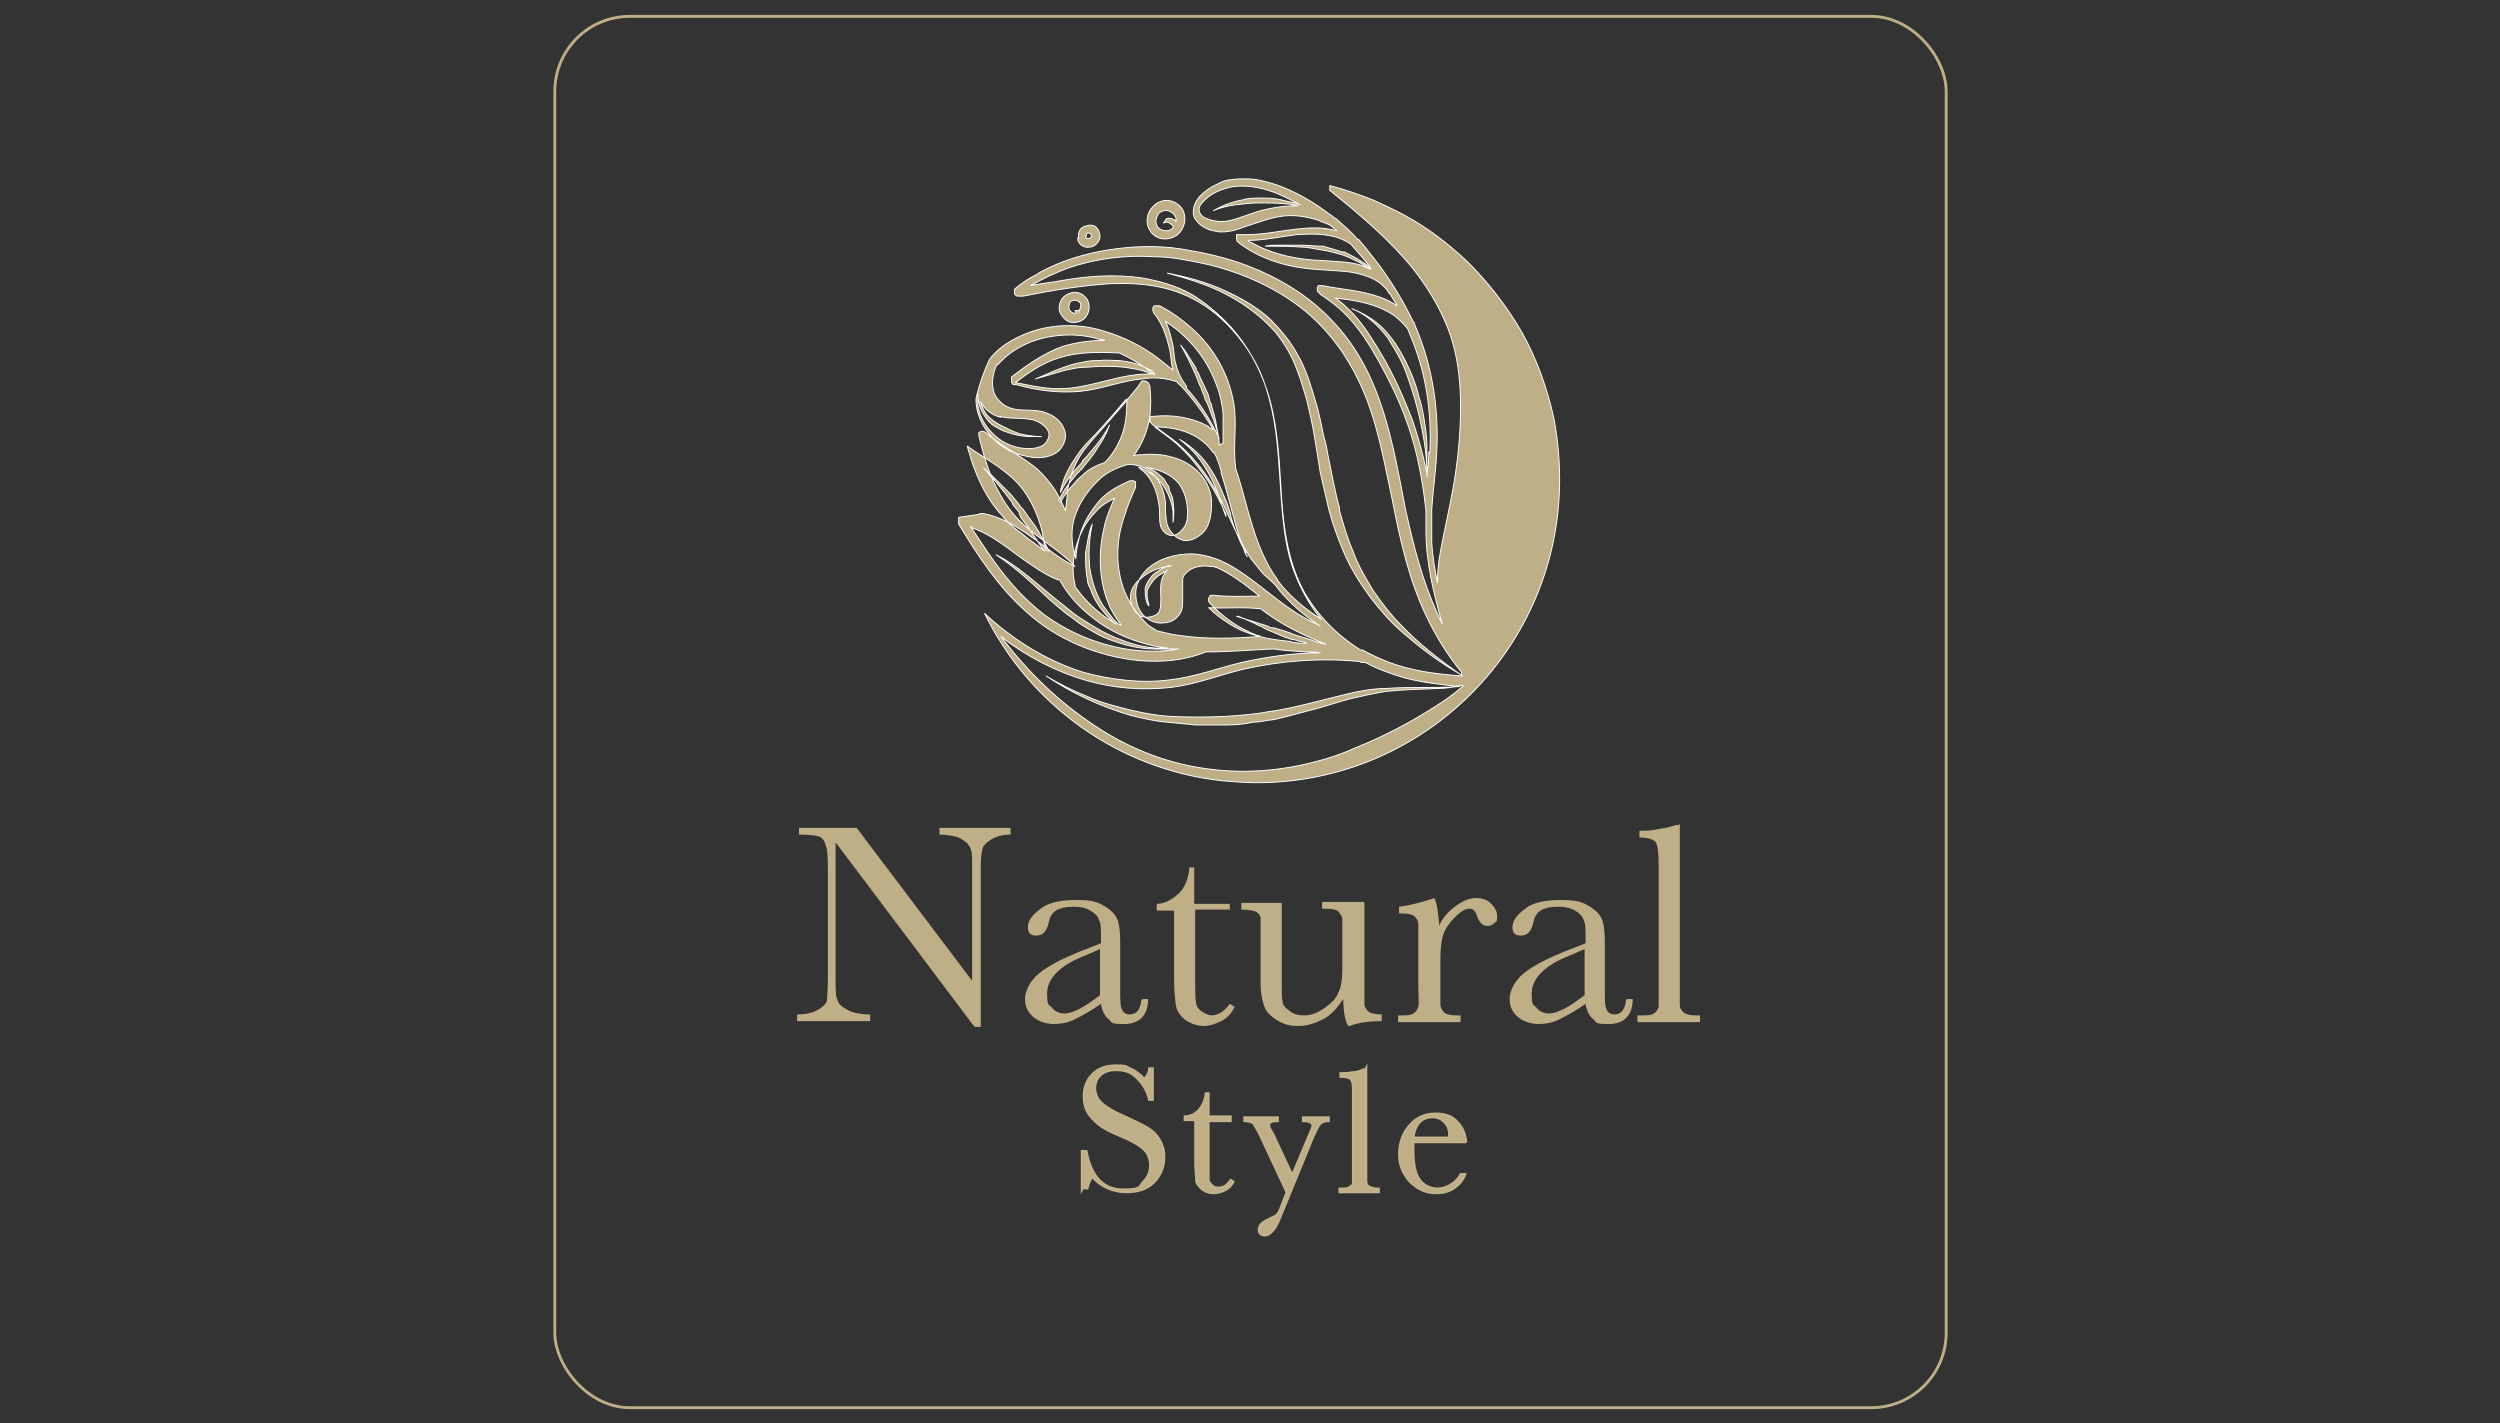 <?xml version="1.0" encoding="UTF-8"?>
<svg xmlns="http://www.w3.org/2000/svg" version="1.1" viewBox="0 0 260 148">
  <rect x="0" y="0" width="260" height="148" fill="#333333" stroke="none"/>
  <!-- Generator: Adobe Illustrator 29.8.3, SVG Export Plug-In . SVG Version: 2.1.1 Build 3)  -->
  <defs>
    <style>
      .st0 {
        fill: none;
        stroke: #bfaf86;
        stroke-width: .3px;
      }

      .st0, .st1 {
        stroke-miterlimit: 10;
      }

      .st2, .st1, .st3 {
        fill: #bfaf86;
      }

      .st4 {
        isolation: isolate;
      }

      .st1 {
        stroke: #c2b38c;
        stroke-width: .2px;
      }

      .st3 {
        stroke: #fff;
        stroke-linecap: round;
        stroke-linejoin: round;
        stroke-width: .1px;
      }

      .st5 {
        mix-blend-mode: multiply;
      }
    </style>
  </defs>
  <g class="st4">
    <g id="_レイヤー_1" data-name="レイヤー_1">
      <g>
        <rect class="st0" x="57.7" y="1.7" width="144.7" height="144.7" rx="7.8" ry="7.8"/>
        <g class="st5">
          <path class="st3" d="M99.7,53.8c0,.2,0,.5,0,.7,0,0,0,0,0,0,2,3.3,4.1,6.5,6.9,9,3.2,3,7.6,4.8,11.9,5.2,2.3.2,4.7,0,6.9-.9h0s0,0,0,0c2.3,0,4.6-.2,6.8-.3,0,0,.3,0,.4,0,0,0,0,0,0,0,1.1.2,2.2.2,3.3.3.5,0,1,0,1.4.1-2.7,0-5.5.4-8.2,1-2.5.6-4.8,1.5-7.4,1.8-3,.4-6.2,0-9.1-.8-3.8-1.2-7.3-3.4-10.2-6.1,4.6,9.4,13.8,16.2,24.7,17.4,1.2.1,2.4.2,3.6.2,17.4,0,31.5-14.1,31.5-31.5,0-2.2-.2-4.3-.6-6.4-.7-3.2-1.8-6.2-3.3-8.9-1.5-2.6-3.4-5.1-5.6-7.3-2-1.9-4.2-3.6-6.6-4.9-1.1-.6-2.2-1.1-3.3-1.6-1.5-.6-3-1.1-4.5-1.5,0,0,0,0,0,0,0,0,0,0,0,0,0,0,0,.1,0,.2,0,.1,0,.2,0,.3,0,0,0,0,0,0,3.1,2.5,6.2,5.1,8.7,8.2,1.8,2.3,3.3,4.9,4.1,7.7.6,2.1.8,4.4.8,6.6,0,2.9-.3,5.8-.8,8.6-.4,2.2-.9,4.3-1.3,6.5-.2,1-.3,2.1-.3,3.2-.3-1.4-.5-2.7-.6-4.1,0-.8,0-1.5,0-2.3,0-.3,0-.6,0-1,0,0,0,0,0,0,0,0,0-.1,0-.2.1-1.8.4-3.7.5-5.6.3-4.7-.4-9.4-2.3-13.7,0,0,0-.2-.1-.2,0,0,0,0,0,0,0,0,0,0,0,0-1.3-2.7-2.9-5.2-4.8-7.5-.3-.4-.6-.7-.9-1.1,0,0,0,0,0,0,0,0,0,0-.1,0-.7-.8-1.5-1.5-2.3-2.2,0,0,0,0,0,0,0,0-.1,0-.2-.1,0,0-.2-.2-.4-.3-1.7-1.3-3.6-2.4-5.6-3.1-1-.3-2-.6-3-.6-.6,0-1.2,0-1.7.1-.5,0-.9.2-1.3.4-.7.3-1.3.7-1.8,1.2,0,0,0,0,0,0-.5.5-.8,1.1-.8,1.8,0,.3.1.6.3.8.4.6,1.2,1,1.8,1.1,1,.3,2.2,0,3.2-.4,1.3-.4,2.5-.9,3.8-1.1,1.3-.2,2.6,0,3.9.4.4.2.8.3,1.2.5h0c.3.2.5.4.7.6-.7-.2-1.5-.3-2.2-.3-2.6,0-5.1.8-7.7.7,0,0-.1,0-.2,0h-.1c-.1,0-.1,0-.2,0,0,0,0,0,0,0,0,0,0,0,0,.2,0,0,0,0,0,0,0,0,0,.1,0,.2,0,.1,0,.3.2.4,0,0,0,0,0,0,0,0,0,0,.1.1,2,1.5,4.4,2.3,6.8,2.6,1.6.2,3.2.2,4.8.4,1.1.2,2.2.5,3.1,1.2.3.3.6.5.8.9h0c0,.1.1.1.2.2.2.4.5.8.7,1.2-.6-.4-1.2-.7-1.8-.9-1.9-.7-4-.8-6-1.2h-.1c0,0-.1,0-.2,0,0,0,0,0,0,0,0,0,0,0-.1,0,0,0,0,.1-.1.2,0,0,0,.1,0,.2,0,.1,0,.2.1.3,0,0,.2.1.2.2,1.4.9,2.7,2,3.7,3.3,1.2,1.5,2.1,3.1,3,4.8,1.5,2.8,2.7,5.8,3.4,8.9.4,1.8.7,3.6.9,5.5,0,.7,0,1.4,0,2.1,0,3.3.8,6.5,1.7,9.7-.2-.4-.4-.8-.6-1.3-1.5-3.3-2.4-6.9-3.2-10.5-.8-4.1-1.5-8.3-3-12.2-1.1-2.9-2.7-5.6-4.9-7.8-2.3-2.4-5.3-4.2-8.4-5.4-2.3-.9-4.6-1.4-7-1.8-2.6-.4-5.2-.3-7.7.1-2.4.4-4.8,1.1-7,2.3,0,0-.2.1-.3.2-.8.4-1.6.9-2.3,1.5,0,0,0,0-.1.1h0s0,0,0,0c0,0,0,0,0,0,0,0,0,.1,0,.2,0,.2,0,.4.3.5,0,0,.1,0,.2,0,.1,0,.3,0,.4,0,3-.6,6-1.1,9.1-1.3,2.5-.1,5,.1,7.3,1,1.8.7,3.4,1.8,4.7,3.1,1.6,1.6,3,3.6,3.8,5.7,1.1,2.8,1.5,5.9,1.7,8.9.3,3.7.3,7.5,1.5,11,.7,1.9,1.6,3.6,2.9,5.2-1.7-1.1-3.3-2.4-4.5-4,0,0,0,0,0,0,0,0,0-.1-.1-.2,0,0,0,0,0,0-1.6-2.2-2.4-4.9-3.1-7.4-.4-1.4-.7-2.7-1.2-4.1,0,0,0-.1,0-.2-.3-2.2.2-4.4-.2-6.6-.5-3-2.1-5.8-4.4-7.8-1-.9-2-1.6-3.1-2.2h0c0,0-.2-.1-.2-.1,0,0-.1,0-.2,0-.1,0-.2,0-.3,0,0,0-.1,0-.2.2,0,0,0,.1,0,.2,0,.2.1.4.3.6.8,1.1,1.2,2.4,1.5,3.8.1.6.1,1.3.3,1.9-.5-.4-1-.8-1.5-1.2-1.7-1.3-3.7-2.3-5.8-2.9-2.6-.8-5.5-.7-8,.3-1.2.5-2.3,1.1-3.2,2,0,0,0,0,0,0-.2.2-.4.4-.6.7-.6,1.3-1.1,2.7-1.4,4.1,0,1.4.6,2.8,1.6,3.9.7.8,1.7,1.5,2.7,1.8.7.2,1.4.4,2.1.4.8,0,1.7-.2,2.3-.8.5-.6.8-1.4.5-2.1-.3-.9-1.1-1.5-2-1.8-1.4-.5-3,.1-4.3-.8-.4-.3-.8-.7-1-1.2-.3-.9-.2-1.9.2-2.8,0,0,0-.1.2-.2,1.4-1.6,3.5-2.6,5.5-2.9,1.7-.3,3.5-.2,5.1.3.2,0,.3,0,.5.1-1.5,0-2.9.2-4.3.6-2,.7-3.7,1.9-5.4,3.2,0,0,0,0,0,0,0,0,0,0,0,.1,0,0,0,0,0,.2,0,.2,0,.4.2.5.1,0,.2,0,.3,0,2.1.6,4.4.9,6.6.7,2.2-.2,4.3-1.1,6.5-1.3,1.2-.2,2.4-.1,3.6.3,0,0,0,0,0,0h0c.1.1.2.3.4.4,1.3,1.4,2.4,2.9,3.4,4.6-.2-.1-.4-.2-.6-.4-1.7-.9-3.7-1.2-5.6-1,0,0-.1,0-.2,0,0,0,0,0,0,0,0,0-.1,0-.2.1,0,0,0,0,0,0,0,0,0,.1,0,.2,0,.1,0,.2,0,.3,0,0,.2.1.2.2,1,.8,2,1.4,3,2.3,1.2,1.1,2.2,2.3,3.1,3.7,1.6,2.5,2.5,5.4,4.2,8,.4.5.8,1,1.2,1.5.4.4.9.8,1.3,1.2.3.4.6.8,1,1.2,1.1,1.2,2.3,2.2,3.7,3.1-.8-.4-1.6-.8-2.4-1.3-2.2-1.4-4.1-3.2-6.3-4.6-1.4-.9-2.9-1.5-4.6-1.6-1.8,0-3.6.5-4.8,1.7,0,0,0,0,0,0-.4.4-.7.9-.9,1.4-.3.8-.2,1.7.1,2.5.4.9,1.2,1.5,2.2,1.6.7,0,1.4-.1,1.9-.7.4-.4.5-.9.5-1.5,0-.8,0-1.6,0-2.3,0-.4.3-.7.7-1,.6-.4,1.4-.5,2.1-.4.2,0,.4,0,.6.1h.1s0,0,0,0c1.6.7,3,1.8,4.5,3-1.6,0-3.2.1-4.8-.1,0,0,0,0-.1,0-.1,0-.2,0-.3.1,0,0,0,0,0,0,0,0,0,0,0,0,0,0,0,0,0,0,0,0,0,.1-.1.2,0,0,0,.1,0,.2,0,.1,0,.2.1.3,0,0,0,0,0,0,0,0,0,0,0,0,1.4,1.5,3.1,2.7,5,3.4.1,0,.2,0,.3.1-2.8.2-5.6.3-8.3-.1-.9-.1-1.7-.3-2.5-.5,0,0,0,0,0,0-.4-.3-.9-.5-1.2-.9-1.2-1.2-2.1-2.7-2.5-4.3-.6-2.3-.4-4.7.4-6.9.3-1,.7-1.9,1.1-2.8,0-.2,0-.4,0-.6,0,0-.1,0-.2-.1,0,0-.2,0-.3,0,0,0,0,0-.1,0-1.1.5-2.1,1-3,1.9,0,0,0,0,0,0-1,1.1-1.8,2.4-2.2,3.8-.2.8-.4,1.6-.4,2.4-.5-1.5-.6-3.2,0-4.7.5-1.4,1.5-2.7,2.6-3.7.8-.7,1.8-1.1,2.8-1.4,0,0,0,0,.1,0,.9,0,1.7.3,2.4.9.8.7,1.3,1.9,1.4,3,0,.8,0,1.6.2,2.4.3.8.9,1.4,1.7,1.6.8.1,1.5-.3,2.1-.9.7-.8.8-2,.8-3,0-1.6-.9-3-2.2-3.9-1.5-1-3.4-1.3-5.1-1.1-.3,0-.5,0-.8.1.9-1.2,1.5-2.7,1.7-4.2.1-1,.1-2,0-2.9,0-.1,0-.2-.1-.3,0,0,0,0,0,0,0-.2-.3-.4-.6-.4,0,0-.1,0-.2.1,0,0,0,0,0,0-.5.8-1.2,1.5-1.8,2.3-1,1.1-1.9,2.2-2.9,3.3-.7.8-1.5,1.7-2,2.7-.5,1-.8,2-1,3.1,0,.7-.1,1.3-.2,2-.4-.9-.8-1.8-1.4-2.6-.6-.8-1.2-1.5-2-2.1-1.6-1.2-3.5-2.2-5-3.5h0c0,0,0,0,0,0,0,0,0,0,0,0-.1,0-.3-.1-.4,0,0,0-.1,0-.2.1,0,0,0,0,0,0,0,0,0,.1,0,.2,0,0,0,0,0,.1.5,2.1,1.1,4.2,2.2,6.1.6,1.1,1.4,2.2,2.4,3.1,1.7,1.6,3.8,2.7,5.4,4.4h0s0,0,0,0c-1.7-.8-3.1-2.1-4.6-3.1-1.5-1.1-3.2-2.1-5-2.4h-.1s0,0-.1,0c0,0-.1,0-.2.1,0,0,0,0,0,0ZM109.1,57.3c-.3-.5-.5-1-.8-1.5-.3-.6-.7-1.2-1.1-1.7,0-.1-.2-.2-.3-.4h0c0-.1-.2-.2-.2-.3h0c0-.1-.2-.2-.2-.3h0c0,0-.1-.2-.2-.2-.2-.3-.4-.5-.6-.8h0c-.2-.2-.4-.5-.6-.7h0c-.6-.6-1.2-1.2-1.8-1.8h0c-.3-.3-.6-.6-1-.9,0,0,0,0,0,0,0,0,0,0,0,0,0,0,.1.1.2.2,1,1.1,1.9,2.2,2.8,3.4,0,0,0,0,0,.1.2.3.5.6.7.9,0,0,0,0,0,.1,0,0,0,.1.1.2,0,0,0,0,0,.1.3.5.7.9,1,1.4.5.7,1,1.5,1.5,2.2-.7-.6-1.5-1.1-2.2-1.7-.8-.6-1.6-1.2-2.2-2-1.5-1.6-2.5-3.7-3.2-5.8-.1-.5-.3-.9-.4-1.4,1.4,1,2.9,1.8,4.2,2.9,1.7,1.3,2.8,3.3,3.4,5.3.2.6.3,1.3.4,2h0c0,.2,0,.2.1.3,0,.1,0,.2,0,.3ZM118.4,48.6c.2,0,.5.2.7.3.2.1.5.3.7.4.9.6,1.5,1.6,1.8,2.4.2.5.4,1.1.4,1.7,0,.3,0,.6,0,.9h0c.1-.7.1-1.4,0-2.1h0c0-.4-.2-.8-.4-1.2,0,0,0-.1,0-.2,0-.1-.1-.3-.2-.4h0c-.1-.2-.2-.3-.3-.5h0c0,0-.1-.2-.2-.2h0c0,0-.1-.1-.2-.2-.4-.4-.9-.7-1.4-.9,0,0,0,0-.1,0,1.3.2,2.6.7,3.4,1.7.6.8.9,1.9.9,2.9,0,.6,0,1.2-.4,1.7-.3.4-.7.8-1.2.8-.5,0-1-.4-1.2-1-.2-.8,0-1.5-.2-2.4-.2-1.3-.7-2.5-1.6-3.3-.2-.1-.3-.3-.5-.4ZM110.1,52.1s0,0,0,0c0-.2.2-.4.3-.6.4-.8,1-1.5,1.5-2.1,0,0,.1-.2.3-.3,0,0,.1-.2.3-.3,0,0,0,0,0,0,.1-.1.2-.3.3-.4h0c.5-.6,1-1.2,1.4-1.9h0c.5-.7.9-1.5,1.2-2.3,0,0,0,0,0,0h0s0,0,0,0c-.5,1-1.2,1.9-1.9,2.7-.2.2-.3.4-.5.6,0,0,0,0-.1.1,0,0-.2.2-.3.3h0c0,0,0,.1,0,.1-.2.3-.5.5-.7.8h0c-.3.3-.5.7-.8,1t0,0c-.2.3-.3.5-.5.8-.1.2-.2.4-.3.6,0-.3.1-.6.2-.9.3-1.1,1-2.2,1.7-3.2.5-.7,1.1-1.3,1.7-1.9,1-1.1,2-2.2,2.9-3.3.1-.1.2-.3.4-.4,0,1.4-.1,2.9-.7,4.2-.4.9-.9,1.7-1.6,2.4,0,0,0,0,0,0,0,0,0,0,0,0-.9.3-1.7.7-2.4,1.4-.2.2-.5.4-.7.7-.6.6-1.1,1.3-1.5,2ZM121.8,58.8s0,0-.1,0c-.5.1-1,.4-1.4.7-.2.1-.3.2-.5.4h0s0,0,0,0c-.3.4-.6.8-.7,1.3,0,.5,0,1,.2,1.5,0,.1.1.2.2.3h0c-.1-.4-.2-.8-.2-1.2,0,0,0,0,0,0,0,0,0,0,0,0,0,0,0-.2,0-.2,0,0,0,0,0-.1.1-.4.4-.8.7-1.2h0c.2-.2.4-.4.6-.5.3-.2.5-.3.8-.5-.3.3-.5.7-.6,1.1-.2.8,0,1.7-.1,2.5,0,.4-.1.8-.4,1-.3.2-.7.3-1.1.3-.5,0-.9-.3-1.2-.7-.5-.7-.6-1.8-.1-2.5.2-.3.3-.5.6-.7,0,0,0,0,0,0,.8-.8,2-1.3,3.1-1.4ZM104,43.3c1,.3,2,.1,3,.3.6,0,1.3.4,1.7.8.2.2.4.5.4.8,0,.4-.3.9-.6,1.1-.7.4-1.5.4-2.3.3-.7-.1-1.5-.4-2.1-.8-1.3-.9-2.2-2.2-2.4-3.7,0-.4,0-.8,0-1.1,0,.3,0,.5.1.8.1.7.5,1.4,1,2,.2.2.4.4.6.5,0,0,0,0,0,0,.4.2.8.5,1.2.6h0c.8.3,1.7.5,2.6.5.4,0,.7,0,1.1,0h0c-.8,0-1.5-.1-2.3-.3-.6-.2-1.2-.5-1.8-.8-.6-.3-1.2-.7-1.6-1.2-.3-.4-.5-.8-.6-1.3.4.8,1.2,1.4,2.1,1.6ZM119.9,38.6c-.4-.2-.9-.4-1.3-.6-.7-.3-1.4-.4-2.2-.5,0,0,0,0,0,0,0,0,0,0-.1,0-.6,0-1.3-.1-1.9,0-.6,0-1.2,0-1.9.2h0c-.8.1-1.6.4-2.4.7-.8.3-1.6.7-2.4,1,0,0,0,0,0,0h0s0,0,0,0c1-.3,2.1-.6,3.1-.9.6-.1,1.2-.3,1.9-.3.6,0,1.2-.1,1.8-.1,1.1,0,2.1,0,3.1.2.8.1,1.5.3,2.2.6-.2,0-.4,0-.5,0-2.3,0-4.6.9-6.9,1.3-1.5.3-3.1.3-4.6,0-.8-.1-1.5-.3-2.2-.4,1.4-1.1,2.9-2.1,4.6-2.6,1.9-.6,4-.6,6-.5h.1s0,0,.1,0c1.3.6,2.6,1.4,3.7,2.3ZM126.8,46.3c0-.7-.2-1.4-.3-2.1-.1-.7-.3-1.3-.5-2,0-.2-.1-.3-.2-.5h0c0-.1,0-.2-.1-.4h0c0-.3-.2-.5-.3-.8h0c-.2-.5-.5-1-.7-1.5h0c0-.2-.2-.3-.3-.5,0,0,0-.1,0-.2-.3-.5-.6-.9-.9-1.4h0c-.2-.4-.5-.7-.7-1,0,0,0,0,0,0h0s0,0,0,0c0,0,0,0,0,0,.6,1,1.1,2.1,1.6,3.2.1.3.2.5.3.8,0,0,.1.2.2.4.1.4.3.7.4,1.1,0,0,0,.2.2.4.3.7.5,1.4.8,2.1.1.3.2.7.3,1,0,.2.1.5.2.7-.9-1.9-2-3.7-3.4-5.2,0,0,0-.1,0-.2-.5-.7-.9-1.4-1.1-2.3-.2-.6-.2-1.3-.3-1.9-.2-.9-.4-1.8-.8-2.6.7.5,1.4,1,2,1.6,1.5,1.4,2.6,3.1,3.3,5,.4,1,.6,2,.7,3,0,1,0,2,0,3.1ZM129.6,57.5c-.3-.5-.6-1.1-.8-1.6-.3-.7-.6-1.5-.8-2.2,0,0,0,0,0-.2-.2-.6-.4-1.3-.7-1.9h0c-.4-1-.8-1.9-1.4-2.8-.8-1.3-1.9-2.3-3.2-3.1,0,0,0,0,0,0,0,0,0,0,0,0,.9.7,1.7,1.5,2.3,2.4.6.9,1.1,1.8,1.5,2.8.2.4.3.9.5,1.3,0,0,0,0,0,.2.2.4.3.9.5,1.3,0,0,0-.1,0-.2-.7-1.6-1.5-3.1-2.6-4.5-1-1.4-2.2-2.7-3.6-3.7-.4-.3-.8-.6-1.2-.9,1.8,0,3.7.4,5.1,1.6.4.3.7.7,1,1.1h0s0,0,0,0c0,0,0,0,.1,0,.3.6.5,1.2.7,1.9,0,0,0,0,0,0h0c0,.1,0,.1,0,.2.9,2.7,1.4,5.6,2.5,8.3ZM129.7,57.9c0-.1-.1-.2-.2-.3,0,0,.1.1.2.2,0,0,0,0,0,0ZM135.2,21.3c-.5-.2-1-.3-1.5-.4-.7-.2-1.4-.3-2-.3-.1,0-.3,0-.4,0h0c0,0-.2,0-.2,0-.7,0-1.3,0-1.9.2-1.1.2-2.1.6-3,1.1h0c.7-.3,1.5-.5,2.3-.6.8-.1,1.6-.2,2.5-.2.9,0,1.8,0,2.7.1.4,0,.8.1,1.2.2-1.3,0-2.7.2-4.1.6-1,.3-2.1.8-3.2,1-.8.1-1.6,0-2.4-.4-.3-.2-.5-.5-.5-.8,0-.4.3-.7.6-1,.8-.8,1.9-1.2,3-1.4,1.6-.2,3.3.2,4.7.8.7.3,1.5.7,2.2,1.1ZM142.6,28c-.3-.3-.6-.6-1-.8-.6-.4-1.2-.7-1.8-1,0,0-.1,0-.2,0-.7-.2-1.3-.4-2-.6-.1,0-.2,0-.3,0-.6,0-1.3-.1-1.9-.1-.8,0-1.7,0-2.5,0-.4,0-.9,0-1.3.1,0,0,0,0,0,0,0,0,0,0,0,0,0,0,0,0,.1,0,1.2,0,2.5,0,3.7.1.7,0,1.4.2,2.1.3.7.1,1.4.3,2.1.5.6.2,1.2.5,1.8.8.4.2.7.5,1.1.7-.3-.1-.6-.3-.9-.4-1.3-.4-2.7-.4-4.1-.5-2.6-.1-5.1-.6-7.4-1.9-.1,0-.2-.1-.3-.2,1.7,0,3.4-.4,5.1-.6,1.4-.1,2.9-.1,4.2.3.5.2,1,.4,1.4.7.7.8,1.4,1.6,2,2.4ZM148.6,47c0,.9-.1,1.7-.2,2.6,0,0,0-.1,0-.2,0-1,0-1.9,0-2.9,0-1.2-.2-2.4-.4-3.5-.1-.5-.2-1.1-.4-1.6-.2-.9-.5-1.8-.9-2.7-.6-1.4-1.3-2.7-2.2-3.8-1-1.3-2.4-2.2-3.9-2.8,0,0,0,0,0,0h0s0,0,0,0c1.5.6,2.7,1.7,3.7,3,.5.8,1,1.6,1.4,2.4.4.8.7,1.7,1,2.6.5,1.5.9,3,1.2,4.6.3,1.5.5,3,.5,4.5-.4-1.9-.9-3.7-1.5-5.5-.9-2.3-1.9-4.6-3.2-6.8-.9-1.5-1.8-3-3-4.3-.6-.6-1.1-1.1-1.8-1.6.9.1,1.7.2,2.6.4,1.3.3,2.5.7,3.6,1.5.5.4.9.8,1.3,1.3.2.5.4,1,.6,1.5,1.4,3.6,1.9,7.5,1.7,11.4ZM152,70.1c0,0,0,.1.1.2-2.3-1.6-4.5-3.3-6.4-5.3-1.1-1.1-2-2.3-2.9-3.6-.8-1.3-1.6-2.7-2.1-4.1-.6-1.4-1-2.8-1.4-4.2,0,0,0-.2,0-.3-.5-1.8-.8-3.6-1.2-5.5h0c-.1-.6-.2-1.2-.4-1.8h0c-.3-1.3-.5-2.6-.9-3.8-.5-1.7-1-3.4-1.9-4.9-.7-1.3-1.7-2.5-2.8-3.6-1.4-1.3-3.2-2.3-5-3.1-1.8-.8-3.7-1.3-5.7-1.7,0,0,0,0,0,0,1.9.5,3.8,1.1,5.5,1.9,2.1,1,4.1,2.4,5.7,4.2,1,1.2,1.8,2.6,2.3,4,.4,1,.7,2.1,1,3.1.3,1.3.6,2.5.8,3.8.1.6.2,1.2.3,1.8h0c.1.7.2,1.3.3,1.9h0c.3,1.3.6,2.6.9,3.9.4,1.5.9,2.9,1.5,4.3.7,1.7,1.7,3.3,2.8,4.8,1,1.3,2.1,2.6,3.4,3.7,1.6,1.4,3.3,2.7,5.1,3.8.3.2.7.4,1,.6,0,0,0,0,0,.1-2.6-.2-5.1-.5-7.5-1.4-1-.4-1.9-.8-2.8-1.3,0,0,0,0-.1,0,0,0,0,0-.1,0-2.4-1.5-4.5-3.6-5.9-6.1-1.8-3.3-2.2-7.3-2.4-11.1-.2-3.3-.4-6.6-1.4-9.7-.8-2.5-2.1-4.8-3.8-6.7-1.2-1.3-2.6-2.5-4.1-3.4-1.6-.9-3.4-1.4-5.2-1.7-2.8-.4-5.6-.2-8.4.3-1.1.2-2.1.3-3.1.5,1.2-.7,2.5-1.3,3.8-1.8,2.9-1,6-1.4,9-1.2,1.9,0,3.7.4,5.6.8,3.7.9,7.3,2.5,10.2,4.9,2.4,2,4.3,4.6,5.6,7.4,1.8,3.8,2.5,8,3.4,12.2.8,4.1,1.7,8.2,3.5,12,1,2.1,2.2,4.1,3.7,5.9ZM141.6,68.9c.1,0,.2,0,.3,0h.1s0,0,0,0c1.3.7,2.7,1.2,4.1,1.6,1.9.5,3.8.7,5.7.9-2.5.2-5.1,0-7.6.2-1.7,0-3.4.4-5,.8-.8.2-1.6.4-2.4.6h0c-1.6.4-3.2.8-4.8,1-1.5.3-3,.4-4.5.5-2,.1-4,.1-5.9,0-1.3-.1-2.5-.3-3.8-.6-1.6-.4-3.3-.8-4.8-1.5-1.5-.6-2.9-1.3-4.2-2.1h0s0,0,0,0c2.7,1.8,5.7,3.2,8.8,4.1,1.2.3,2.5.6,3.7.7,1,.1,2.1.2,3.1.3h0c.7,0,1.4,0,2.2,0,.3,0,.6,0,.9,0h0c1,0,1.9-.1,2.9-.3h0c.5,0,1-.1,1.5-.2h0c.5,0,1.1-.2,1.6-.3h0c1.1-.3,2.3-.6,3.4-.9,1.1-.3,2.3-.7,3.4-1,1.3-.3,2.6-.6,3.9-.8,1.8-.2,3.5-.2,5.3-.3.8,0,1.5-.1,2.3-.3.1,0,.3,0,.4,0-1.2,1.1-2.6,2-4.1,2.9-2.3,1.4-4.7,2.6-7.2,3.6-1.1.5-2.2.9-3.3,1.2-3.8,1.1-7.8,1.5-11.7,1-4.3-.5-8.4-2.1-12-4.5-3.8-2.5-7.1-5.7-9.8-9.3,2.7,2.1,5.8,3.7,9,4.6,2.8.8,5.7,1,8.6.7,2.6-.3,5.1-1.3,7.6-1.9,4-.9,8.1-1.2,12.1-.8ZM127.9,64.9c-.8-.5-1.5-1-2.2-1.7,1.7.1,3.5-.1,5.2.1h0s0,0,.2,0c.5.4,1.1.8,1.7,1.2,1.6,1,3.3,1.8,5.1,2.5,0,0,0,0,0,0-.6-.1-1.1-.3-1.7-.5,0,0,0,0,0,0-.5-.2-1.1-.3-1.6-.5-.7-.3-1.4-.5-2.1-.7h0c0,0-.1,0-.2,0-.2,0-.3-.1-.5-.2h0c-.2,0-.4-.2-.7-.2h0c-.8-.3-1.6-.5-2.5-.8,0,0,0,0,0,0h0s0,0,0,0c0,0,.1,0,.2,0,.7.3,1.5.6,2.2,1h0c.2,0,.4.2.6.3h0c.2.1.4.2.7.3h0c.5.2.9.4,1.4.6.2,0,.5.2.7.2h0c.3,0,.6.2.8.2h0c.2,0,.5.1.7.2-.6,0-1.2,0-1.8-.2-2.2-.2-4.3-.6-6.2-1.8ZM116.3,64.9c-.2-.2-.3-.3-.5-.5,0,0,0,0,0,0,0,0,0,0,0,0-.4-.5-.8-1-1.2-1.6-.4-.7-.7-1.4-.9-2.1-.2-.7-.4-1.5-.4-2.2-.1-1.3,0-2.7.3-4,0,0,0,0,0,0h0s0,0,0,0c-.2.4-.3.9-.4,1.3-.1.6-.2,1.1-.3,1.7h0c0,.9,0,1.9.2,2.8,0,.3.1.6.3.9.3,1,.9,1.9,1.6,2.7.3.3.6.6.9.9,0,0,.1,0,.2.1-.2,0-.3-.2-.5-.3-1.5-.9-2.8-2.2-3.8-3.6,0,0,0-.2,0-.2-.5-2,0-4.3,1-6.1.5-.8,1.1-1.5,1.8-2.1.4-.3.8-.5,1.3-.8-.4,1-.9,2.1-1.1,3.2-.6,2.6-.5,5.4.5,7.8.3.8.8,1.5,1.3,2.2ZM101.1,54.9c1.8.6,3.3,1.8,4.8,2.9,1.3.9,2.6,1.9,4.1,2.5h.1s0,0,.1,0c.7,1.3,1.7,2.5,2.9,3.5,1.6,1.4,3.5,2.4,5.5,3,.9.3,1.9.5,2.9.6-.4,0-.8,0-1.3,0-1.3-.1-2.5-.4-3.7-.9-.6-.2-1.2-.5-1.8-.8-.7-.4-1.4-.8-2-1.2-.7-.4-1.3-.9-1.9-1.4-1.7-1.3-3.3-2.8-5.1-4.1-.7-.5-1.3-.9-2.1-1.3h0s0,0,0,0c2,1.3,3.8,3,5.5,4.6.8.7,1.7,1.5,2.6,2.1.6.5,1.3.9,2,1.3.8.5,1.6.8,2.5,1.1,1.2.4,2.6.7,3.9.7.8,0,1.6,0,2.4,0,0,0,0,0,.1,0-1.8.3-3.7.3-5.5,0-3-.5-5.9-1.7-8.4-3.5-2.4-1.8-4.3-4.1-6-6.6-.6-.9-1.2-1.8-1.8-2.7Z"/>
          <path class="st3" d="M112.8,33.1c.5-.5.6-1.3.3-1.9-.3-.5-.8-.8-1.3-.8-.4,0-.9.2-1.2.5,0,0,0,0,0,0-.4.4-.6,1.2-.3,1.7.2.4.6.8,1,.9.5.1,1.1,0,1.5-.4ZM112.2,32.5s0,0,0,0c0,0,0,0,0,0,0,0,0-.1,0-.2,0,0,0,0,0,0,0,0,0,0-.1,0,0,0-.1,0-.2,0,0,0,0,0-.1,0,0,0,0,0,0,0,0,0,0,0,0,0,0,0,0,0,0,0,0,0,.1.2.1.3,0,0,0,0,0,0,0,0,0,0,0,0,0,0,0,0,0,0,0,0,0,0,0,0,0,0,0,0,0,0-.3,0-.5-.1-.7-.4-.1-.2,0-.6.1-.8,0,0,0,0,0,0,.3-.3.9-.2,1.1.2,0,.2,0,.5-.2.7Z"/>
          <path class="st3" d="M112.1,24.7c0,.1,0,.2,0,.3.2.5.7.8,1.2.7.5,0,1-.5,1.1-1,0-.5-.2-1-.6-1.2,0,0,0,0,0,0-.4-.2-1,0-1.3.2,0,0,0,0,0,0-.3.3-.4.7-.3,1ZM113,24.5c0,0,0-.2,0-.2.1-.1.4-.1.5.1,0,.2,0,.3-.2.4-.2,0-.4,0-.4-.2Z"/>
          <path class="st3" d="M123,23.7c.3-.6.3-1.3,0-1.9-.5-.8-1.5-1.2-2.4-.8-.3.1-.5.3-.7.5-.4.4-.6.9-.6,1.5,0,.8.6,1.6,1.4,1.8.9.2,1.9-.2,2.3-1.1ZM122.3,22.9c0,0,0,.1,0,.2,0,0,0-.1-.1-.2,0,0,0,0,0,0-.2-.1-.4-.2-.6-.2-.2,0-.3,0-.4.2,0,0,0,0,0,0h0c0,0-.1.2-.2.3,0,0,.2-.1.3-.1.3,0,.6.3.7.4,0,0,0,.1,0,.2,0,0,0,0,0,0-.2.2-.4.3-.7.3-.4,0-.9-.2-1-.6-.2-.4,0-.9.2-1.2.3-.3.8-.4,1.2-.2.4.2.7.6.6,1Z"/>
        </g>
        <g class="st5">
          <path class="st2" d="M101.2,106.6l-14.3-19v14.1c0,1.2,0,1.9.2,2.3.1.4.4.7,1,1,.5.3,1.3.5,2.4.5v.7h-7.6v-.7c1,0,1.7-.2,2.2-.5.5-.3.8-.6.9-.9,0-.3.1-1.1.1-2.3v-10.7c0-1.6,0-2.6-.2-3.1-.1-.5-.4-.9-.7-1-.3-.1-1-.2-2.1-.2v-.7h6l12,15.9v-12.1c0-.9,0-1.5-.3-1.9-.2-.4-.6-.6-1.1-.9-.6-.2-1.3-.3-2-.3v-.7h7.4v.7c-.9,0-1.5.2-2,.5-.5.3-.8.6-.9.9-.1.4-.2,1-.2,1.8v16.8h-.6Z"/>
          <path class="st2" d="M118.8,103.9h.6c0,1.7-.9,2.6-2.5,2.6s-1.2-.2-1.6-.5-.7-.9-.8-1.6c-1,.7-1.9,1.2-2.7,1.6-.8.4-1.6.5-2.2.5s-1.5-.2-2.1-.7-.9-1.1-.9-1.9.5-1.9,1.5-2.7c1-.8,2.4-1.5,4.1-2.2l2.3-.9v-.6c0-.8,0-1.5-.2-1.8-.1-.4-.4-.7-.9-1s-1.1-.4-1.8-.4c-1.5,0-2.3.5-2.5,1.5-.2,1-.6,1.5-1.3,1.5s-.9-.3-.9-.9.4-1.2,1.2-1.8c.8-.7,2.1-1,3.8-1s2.2.2,2.9.6c.7.4,1.2.9,1.4,1.4.2.5.3,1.3.3,2.3v4.9c0,1.2,0,1.9.2,2.2.1.3.4.5.8.5.7,0,1.1-.5,1.2-1.5ZM114.4,98.7l-1.6.7c-2.6,1-3.9,2.4-3.9,3.9s.2,1.1.5,1.5c.3.4.8.6,1.3.6s1-.2,1.6-.5c.6-.3,1.3-.8,2.1-1.4v-4.8Z"/>
          <path class="st2" d="M128,94.6h-3.7v7.4c0,1.1,0,1.9.1,2.3,0,.4.3.7.6.9s.7.4,1,.4c.7,0,1.3-.4,1.9-1.2l.5.3c-.3.7-.8,1.2-1.4,1.5-.6.3-1.2.5-1.8.5s-1.3-.2-1.9-.6c-.5-.4-.9-.9-1-1.5-.1-.6-.2-1.6-.2-3v-6.9h-1.8v-.7c.8,0,1.5-.4,2.2-1s1.1-1.6,1.2-2.8h.5v3.8h3.7v.7Z"/>
          <path class="st2" d="M141.9,93.9v8c0,1.3,0,2.2,0,2.5s.2.6.4.8c.3.2.7.3,1.4.3v.7c-1.5,0-2.6.2-3.3.5h-.2c-.3-.5-.5-1.5-.5-2.8-.6.9-1.3,1.7-2.1,2.1s-1.6.7-2.6.7-1.5-.2-2.2-.6c-.6-.4-1.1-.8-1.3-1.4-.2-.5-.4-1.4-.4-2.4v-4.2c0-1.4,0-2.3,0-2.6,0-.3-.2-.5-.5-.7-.3-.1-.8-.2-1.5-.2v-.7h4.2v8.5c0,.8,0,1.4.1,1.8,0,.4.4.7.8,1,.4.3.9.4,1.4.4.8,0,1.5-.3,2.2-.8.7-.5,1.2-1,1.4-1.6.3-.6.4-1.4.4-2.4v-2.8c0-1.3,0-2.1,0-2.4,0-.3-.2-.5-.4-.8-.2-.2-.7-.3-1.4-.3h-.3v-.7h4.3Z"/>
          <path class="st2" d="M149.6,96.5c.3-.9.9-1.6,1.7-2.2.8-.6,1.5-.9,2.2-.9s1.2.2,1.6.6c.4.4.6.8.6,1.3s0,.5-.3.7c-.2.2-.4.3-.7.3-.5,0-.9-.4-1.1-1.1-.2-.5-.4-.7-.8-.7s-.9.3-1.5.9c-.6.6-1,1.2-1.2,1.8s-.3,1.5-.3,2.6v2.2c0,1.3,0,2.1,0,2.5,0,.3.2.6.4.8.2.2.7.3,1.3.3h.4v.7h-6.5v-.7h.3c.6,0,1,0,1.3-.2.3-.2.4-.4.5-.7s0-1.2,0-2.6v-3.5c0-1.3,0-2.1,0-2.5s-.2-.6-.4-.8c-.2-.2-.7-.3-1.3-.3h-.3v-.7c.9-.1,2.2-.4,3.7-.9.3.8.4,1.8.5,3.1Z"/>
          <path class="st2" d="M169.2,103.9h.6c0,1.7-.9,2.6-2.5,2.6s-1.2-.2-1.6-.5-.7-.9-.8-1.6c-1,.7-1.9,1.2-2.7,1.6-.8.4-1.6.5-2.2.5s-1.5-.2-2.1-.7-.9-1.1-.9-1.9.5-1.9,1.5-2.7c1-.8,2.4-1.5,4.1-2.2l2.3-.9v-.6c0-.8,0-1.5-.2-1.8-.1-.4-.4-.7-.9-1s-1.1-.4-1.8-.4c-1.5,0-2.3.5-2.5,1.5-.2,1-.6,1.5-1.3,1.5s-.9-.3-.9-.9.4-1.2,1.2-1.8c.8-.7,2.1-1,3.8-1s2.2.2,2.9.6c.7.4,1.2.9,1.4,1.4.2.5.3,1.3.3,2.3v4.9c0,1.2,0,1.9.2,2.2.1.3.4.5.8.5.7,0,1.1-.5,1.2-1.5ZM164.8,98.7l-1.6.7c-2.6,1-3.9,2.4-3.9,3.9s.2,1.1.5,1.5c.3.4.8.6,1.3.6s1-.2,1.6-.5c.6-.3,1.3-.8,2.1-1.4v-4.8Z"/>
          <path class="st2" d="M174.7,85.6v16.4c0,1.3,0,2.1,0,2.5s.2.6.4.8.7.3,1.3.3h.4v.7h-6.5v-.7h.4c.6,0,1,0,1.3-.2.3-.2.4-.4.5-.7,0-.3,0-1.2,0-2.6v-12.1c0-1.3-.1-2.1-.3-2.4s-.8-.5-1.7-.5v-.7c.6,0,1.3,0,2.1-.2.8-.1,1.4-.3,1.7-.4h.3Z"/>
        </g>
        <g class="st5">
          <g>
            <path class="st1" d="M112.5,123.8v-4.1h.5c.5,2.7,1.8,4,3.8,4s1.6-.3,2.1-.8c.5-.5.7-1.1.7-1.7s-.2-1.2-.6-1.6c-.4-.4-1.2-.9-2.4-1.4-1-.4-1.8-.8-2.3-1.2s-.9-.8-1.2-1.3-.4-1.1-.4-1.7c0-.9.3-1.7.9-2.3.6-.6,1.4-.9,2.4-.9s1,0,1.5.3c.5.2,1,.5,1.5,1.1.3-.3.5-.7.5-1.1h.4v3.3h-.4c-.2-1-.7-1.7-1.3-2.3s-1.3-.8-2.1-.8-1.3.2-1.7.6c-.4.4-.5.9-.5,1.3s.2,1.1.7,1.5c.4.4,1.2.9,2.4,1.4,1.1.5,1.9.9,2.4,1.2.5.3.9.7,1.2,1.2.3.5.5,1.1.5,1.8,0,1.1-.4,2-1.1,2.7s-1.7,1-2.9,1-2.6-.5-3.5-1.6c-.2.3-.4.7-.5,1.2h-.5Z"/>
            <path class="st1" d="M128,116.6h-2.3v4.7c0,.7,0,1.2,0,1.4,0,.2.2.4.4.6s.4.2.7.2c.5,0,.8-.3,1.2-.8l.3.2c-.2.4-.5.7-.9.9-.4.2-.8.3-1.2.3s-.8-.1-1.2-.4c-.3-.3-.6-.6-.6-.9,0-.4-.1-1-.1-1.9v-4.4h-1.1v-.4c.5,0,1-.2,1.4-.6.4-.4.7-1,.8-1.8h.3v2.4h2.3v.4Z"/>
            <path class="st1" d="M134.3,122.4l1.8-4.3c.3-.6.4-1,.4-1,0-.3-.3-.5-1-.5v-.4h2.7v.4c-.4,0-.7.1-.9.3-.2.2-.4.7-.7,1.3l-3.4,8.3c-.3.8-.6,1.3-.9,1.6-.3.3-.5.4-.8.4s-.6-.2-.6-.6.3-.8,1-1.1c.4-.2.6-.3.8-.4.1-.1.3-.3.4-.6l.7-1.8-2.9-6.2c-.3-.5-.5-.9-.6-1-.2-.1-.5-.2-.9-.2v-.4h3.5v.4c-.6,0-.9.1-.9.4s.1.4.4.9l2.1,4.5Z"/>
            <path class="st1" d="M142.1,111v10.3c0,.8,0,1.3,0,1.6,0,.2.1.4.3.5.2.1.4.2.8.2h.2v.4h-4.1v-.4h.3c.4,0,.6,0,.8-.2.2-.1.3-.2.3-.4s0-.7,0-1.6v-7.6c0-.8,0-1.3-.2-1.5-.1-.2-.5-.3-1.1-.3v-.4c.4,0,.8,0,1.3-.1.5,0,.9-.2,1.1-.3h.2Z"/>
            <path class="st1" d="M152.4,118.8h-5.4c0,.4,0,.6,0,.8,0,1.4.2,2.4.6,3s1.1,1,1.9,1,1.9-.5,2.4-1.5h.5c-.2.6-.6,1.1-1.2,1.5s-1.2.5-1.9.5-1.3-.2-1.8-.5-1.1-.8-1.4-1.4c-.4-.6-.6-1.3-.6-2.2,0-1.2.4-2.2,1.1-3s1.6-1.2,2.7-1.2,1.8.3,2.3.9c.6.6.8,1.3.9,2ZM150.7,118.4c0-.1,0-.3,0-.4,0-.6-.2-1-.5-1.3s-.7-.5-1.2-.5c-1.1,0-1.8.7-2,2.1h3.7Z"/>
          </g>
        </g>
      </g>
    </g>
  </g>
</svg>